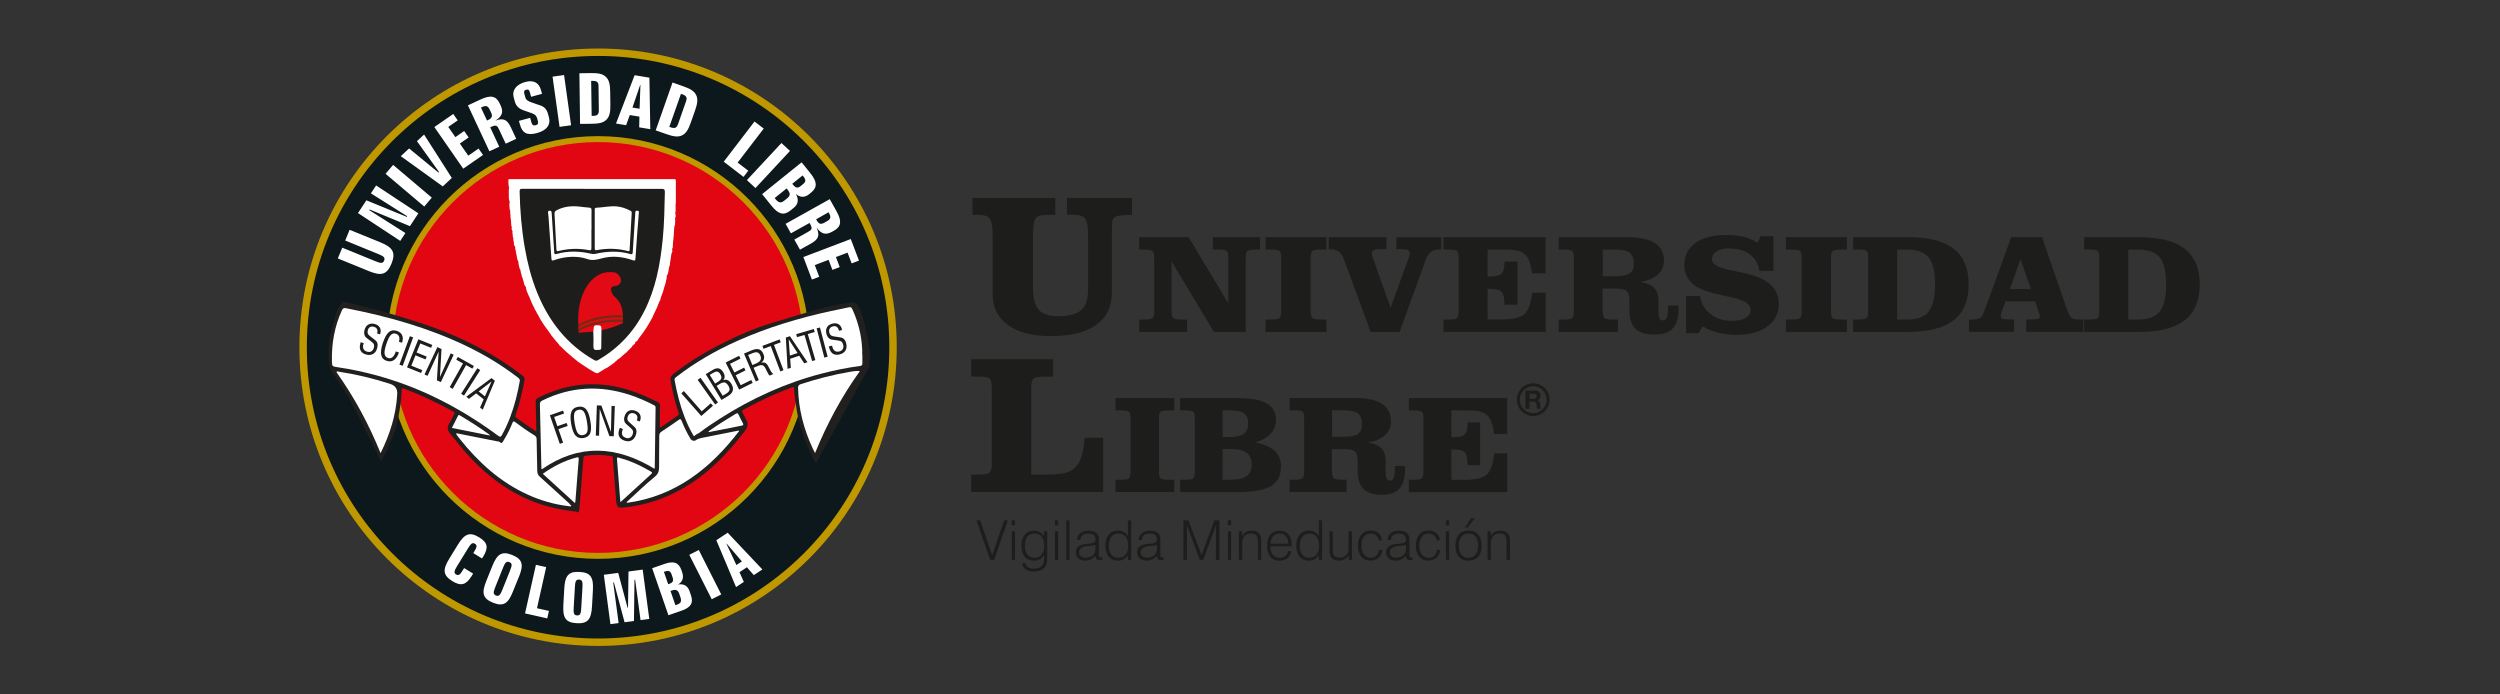<?xml version="1.0" encoding="UTF-8"?><svg id="a" xmlns="http://www.w3.org/2000/svg" viewBox="0 0 420.73 116.87"><rect x="0" y="0" width="420.73" height="116.87" fill="#333333" stroke="none"/><defs><style>.b{fill:#fff;}.c{fill:#e00a14;}.d{fill:#e20613;}.e{fill:#e20a14;}.f{fill:#21201f;}.g{fill:#1d1d1b;}.h{fill:#0d181c;}.i{stroke-width:1px;}.i,.j,.k,.l{fill:none;}.i,.k{stroke:#bf9800;}.j{stroke:#752a14;stroke-width:.38px;}.j,.l{stroke-miterlimit:10;}.k{stroke-width:1.25px;}.l{stroke:#1d1d1b;stroke-width:.5px;}</style></defs><g><g><path class="g" d="M163.44,60.45h13.78v2.93h-1.48c-.94,0-1.54,.11-1.8,.33-.26,.22-.39,.76-.39,1.6v14.56h1.86c1.79,0,3.03-.08,3.72-.25,.69-.16,1.25-.44,1.69-.83,.49-.43,.88-1.04,1.15-1.83,.27-.79,.46-1.88,.58-3.29h3.1v9.12h-22.21v-2.93h1.31c.92,0,1.51-.11,1.77-.32,.26-.22,.39-.75,.39-1.61v-12.62c0-.87-.13-1.41-.39-1.62-.26-.21-.85-.32-1.77-.32h-1.31v-2.93Z"/><path class="g" d="M187.72,82.8v-2.07h1.02c.65,0,1.07-.07,1.25-.23,.18-.15,.28-.53,.28-1.14v-8.93c0-.61-.09-1-.28-1.14-.18-.15-.6-.22-1.25-.22h-1.02v-2.07h9.89v2.07h-1.02c-.66,0-1.08,.08-1.27,.24-.19,.16-.28,.54-.28,1.13v8.93c0,.6,.09,.97,.28,1.13,.19,.16,.61,.23,1.27,.23h1.02v2.07h-9.89Z"/><path class="g" d="M198.61,82.8v-2.07h.93c.65,0,1.07-.07,1.25-.23,.18-.15,.28-.53,.28-1.14v-8.93c0-.61-.09-1-.28-1.14-.18-.15-.6-.22-1.25-.22h-.93v-2.07h9.79c2.19,0,3.79,.3,4.81,.9,1.02,.6,1.53,1.54,1.53,2.82,0,.87-.3,1.63-.89,2.27-.59,.64-1.46,1.12-2.59,1.46,1.46,.3,2.55,.78,3.26,1.44,.71,.66,1.07,1.52,1.07,2.59,0,1.55-.57,2.66-1.71,3.33-1.14,.67-3.06,1.01-5.76,1.01h-9.51Zm7.15-9.24h1.12c1.11,0,1.92-.18,2.43-.55,.51-.37,.76-.95,.76-1.76,0-.77-.24-1.32-.72-1.67-.48-.35-1.27-.52-2.37-.52h-1.22v4.5Zm0,7.17h1.32c1.24,0,2.15-.2,2.72-.61,.57-.41,.85-1.05,.85-1.93s-.28-1.59-.85-2c-.57-.42-1.48-.62-2.75-.62h-1.29v5.16Z"/><path class="g" d="M224.18,79.36c0,.6,.09,.97,.27,1.13,.18,.16,.61,.23,1.27,.23h.89v2.07h-9.59v-2.07h.93c.65,0,1.07-.07,1.25-.23,.18-.15,.28-.53,.28-1.14v-8.93c0-.61-.09-1-.28-1.14-.18-.15-.6-.22-1.25-.22h-.93v-2.07h11.01c2.04,0,3.56,.32,4.55,.97,1,.65,1.5,1.64,1.5,2.96,0,.93-.33,1.7-.99,2.31-.66,.61-1.61,1.03-2.87,1.25,1.08,.17,1.84,.5,2.29,1,.45,.49,.68,1.23,.68,2.19v1.53c0,.66,.06,1.11,.16,1.34,.11,.23,.29,.35,.56,.35,.32,0,.54-.17,.66-.52,.12-.35,.19-1,.19-1.95h1.67c0,.08,0,.18,.01,.32,0,.13,.01,.23,.01,.29,0,1.45-.32,2.52-.95,3.21-.63,.69-1.61,1.03-2.94,1.03-1.41,0-2.44-.32-3.09-.98-.65-.65-.98-1.68-.98-3.07v-1.51c0-.88-.15-1.46-.45-1.72-.3-.27-.91-.4-1.85-.4h-2.05v3.77Zm0-5.85h1.77c1.27,0,2.13-.15,2.58-.47,.46-.31,.69-.87,.69-1.67,0-.84-.23-1.44-.69-1.79-.45-.35-1.25-.52-2.39-.52h-1.96v4.45Z"/><path class="g" d="M237.1,82.8v-2.07h.93c.65,0,1.07-.07,1.25-.23,.18-.15,.27-.53,.27-1.14v-8.93c0-.61-.09-1-.27-1.14-.18-.15-.6-.22-1.25-.22h-.93v-2.07h16.56v6.03h-2.2c-.14-.92-.3-1.62-.49-2.09-.19-.47-.44-.84-.74-1.11-.31-.28-.71-.47-1.2-.59-.49-.12-1.36-.17-2.62-.17h-2.17v4.5h.42c.93,0,1.55-.16,1.86-.49,.31-.33,.47-1,.47-2h2.1v7.21h-2.1c-.02-1.11-.18-1.82-.46-2.15-.28-.33-.91-.49-1.86-.49h-.42v5.1h2.24c1.84,0,3.08-.3,3.73-.9,.65-.6,1.06-1.78,1.25-3.55h2.2v6.52h-16.56Z"/><path class="g" d="M258.37,65.73c.13,0,.26,.02,.37,.07,.11,.04,.21,.1,.28,.18,.08,.08,.14,.17,.18,.27,.04,.1,.06,.21,.06,.33,0,.18-.04,.34-.11,.47-.08,.13-.2,.23-.37,.3h0c.08,.03,.15,.07,.21,.12,.05,.05,.1,.1,.13,.17,.03,.07,.06,.14,.07,.21,.02,.08,.03,.15,.03,.23,0,.05,0,.11,0,.17,0,.07,0,.13,.01,.2,0,.07,.02,.13,.04,.19,.01,.06,.04,.12,.07,.16h-.67c-.04-.1-.06-.21-.07-.35,0-.13-.02-.26-.04-.39-.02-.16-.07-.28-.14-.35-.08-.08-.2-.11-.36-.11h-.67v1.2h-.67v-3.06h1.65Zm-.24,1.38c.16,0,.27-.03,.35-.1,.08-.07,.12-.18,.12-.33s-.04-.26-.12-.32c-.08-.07-.19-.1-.35-.1h-.73v.86h.73Z"/><path class="l" d="M260.54,67.26c0,1.38-1.12,2.51-2.51,2.51s-2.51-1.12-2.51-2.51,1.12-2.51,2.51-2.51,2.51,1.12,2.51,2.51Z"/></g><g><path class="g" d="M163.66,36.16v-2.84h13.93v2.86c-.16,0-.32-.02-.5-.03-.18,0-.42,0-.73,0-1,0-1.67,.17-2.01,.51-.33,.34-.5,1.28-.5,2.82v9.02c0,1.72,.32,2.93,.97,3.64,.65,.71,1.73,1.07,3.25,1.07,1.81,0,3.11-.34,3.88-1.02,.78-.68,1.16-1.82,1.16-3.41v-9.14c0-1.53-.17-2.5-.51-2.9-.34-.4-1.03-.6-2.09-.6-.25,0-.44,0-.58,0-.14,0-.26,.02-.37,.03v-2.86h10.95v2.86c-.93,0-1.64,.04-2.13,.12-.49,.08-.82,.22-.98,.42-.11,.11-.18,.33-.22,.67-.04,.34-.06,1.1-.06,2.28v9.53c0,2.41-.88,4.24-2.63,5.49-1.75,1.25-4.31,1.88-7.68,1.88-3.08,0-5.47-.62-7.19-1.86-1.71-1.24-2.57-2.98-2.57-5.22v-9.91c0-1.4-.16-2.32-.49-2.76-.33-.44-.95-.66-1.85-.66-.26,0-.47,0-.63,0-.16,0-.3,.01-.43,.01Z"/><path class="g" d="M194.24,43.38c0-.6-.1-.98-.29-1.14-.19-.16-.63-.24-1.32-.24h-.91v-2.09h8.32l6.67,11.12v-7.65c0-.6-.1-.98-.29-1.14-.2-.16-.63-.24-1.32-.24h-.99v-2.09h7.94v2.09h-.81c-.68,0-1.12,.08-1.31,.24-.2,.16-.29,.54-.29,1.14v12.48h-5.34l-7.13-11.86v8.39c0,.6,.1,.98,.29,1.14,.19,.16,.63,.24,1.32,.24h.99v2.09h-8.04v-2.09h.91c.68,0,1.12-.08,1.32-.24s.29-.54,.29-1.14v-9.01Z"/><path class="g" d="M212.97,55.86v-2.09h1.06c.68,0,1.11-.08,1.3-.23,.19-.16,.28-.54,.28-1.15v-9.01c0-.62-.1-1-.28-1.15-.19-.15-.62-.23-1.3-.23h-1.06v-2.09h10.27v2.09h-1.06c-.68,0-1.12,.08-1.32,.24-.19,.16-.29,.54-.29,1.14v9.01c0,.6,.1,.98,.29,1.14,.2,.16,.63,.24,1.32,.24h1.06v2.09h-10.27Z"/><path class="g" d="M235.51,55.86h-4.85l-4.41-12.02c-.3-.8-.62-1.31-.96-1.53-.35-.23-.91-.35-1.68-.37v-2.02h9.73v2.02c-.14,0-.28-.01-.42-.02-.15,0-.35,0-.59,0-.55,0-.93,.06-1.14,.17-.21,.11-.32,.31-.32,.59,0,.11,.02,.25,.08,.44,.05,.19,.15,.49,.32,.92l2.75,7.78,2.95-8.16c.13-.37,.22-.62,.26-.76,.04-.13,.06-.24,.06-.31,0-.23-.12-.39-.37-.5-.25-.11-.63-.16-1.13-.16-.21,0-.37,0-.49,0-.11,0-.22,0-.31,.02v-2.02h7.55v2.02c-.81,0-1.4,.17-1.79,.49-.39,.32-.73,.94-1.02,1.87l-4.19,11.57Z"/><path class="g" d="M242.93,55.86v-2.09h.96c.67,0,1.11-.08,1.3-.23,.19-.16,.29-.54,.29-1.15v-9.01c0-.62-.1-1-.29-1.15-.19-.15-.62-.23-1.3-.23h-.96v-2.09h17.19v6.08h-2.28c-.14-.93-.31-1.63-.51-2.11-.19-.48-.45-.85-.77-1.12-.32-.28-.73-.48-1.24-.6-.51-.12-1.41-.17-2.72-.17h-2.25v4.54h.43c.96,0,1.61-.17,1.93-.5,.33-.33,.49-1,.49-2.02h2.18v7.28h-2.18c-.02-1.12-.19-1.84-.48-2.17-.3-.33-.94-.5-1.94-.5h-.43v5.14h2.33c1.91,0,3.2-.3,3.87-.91,.67-.6,1.1-1.8,1.3-3.58h2.28v6.58h-17.19Z"/><path class="g" d="M269.75,52.39c0,.6,.09,.98,.28,1.14,.19,.16,.63,.24,1.32,.24h.92v2.09h-9.95v-2.09h.96c.67,0,1.11-.08,1.3-.23,.19-.16,.28-.54,.28-1.15v-9.01c0-.62-.09-1-.28-1.15-.19-.15-.62-.23-1.3-.23h-.96v-2.09h11.43c2.12,0,3.7,.33,4.73,.98,1.03,.65,1.55,1.65,1.55,2.99,0,.94-.34,1.71-1.03,2.33-.69,.61-1.68,1.04-2.98,1.26,1.11,.17,1.91,.5,2.38,1,.47,.5,.71,1.24,.71,2.21v1.54c0,.67,.05,1.12,.16,1.35,.11,.24,.3,.35,.58,.35,.33,0,.56-.17,.69-.53,.13-.35,.2-1.01,.2-1.97h1.73c0,.08,0,.18,.01,.32,0,.13,.01,.23,.01,.29,0,1.46-.33,2.54-.98,3.24-.65,.7-1.67,1.04-3.06,1.04-1.46,0-2.53-.33-3.21-.98-.68-.66-1.02-1.69-1.02-3.1v-1.52c0-.89-.15-1.47-.46-1.74-.31-.27-.95-.41-1.92-.41h-2.13v3.81Zm0-5.9h1.83c1.32,0,2.21-.16,2.68-.47,.47-.31,.71-.87,.71-1.69s-.24-1.45-.71-1.81c-.47-.35-1.3-.53-2.48-.53h-2.04v4.49Z"/><path class="g" d="M285.85,56.07h-2.1v-6.27h2.33c.21,1.28,.8,2.3,1.79,3.06,.98,.76,2.18,1.14,3.6,1.14,.98,0,1.75-.17,2.31-.51,.56-.34,.84-.81,.84-1.39,0-.92-1.04-1.6-3.12-2.04-.34-.07-.6-.12-.77-.16-1.81-.39-3.07-.72-3.77-.97-.7-.25-1.27-.55-1.73-.88-.58-.42-1.02-.92-1.32-1.5-.3-.58-.45-1.22-.45-1.92,0-1.61,.62-2.86,1.86-3.75,1.24-.89,2.98-1.33,5.23-1.33,1.12,0,2.12,.11,2.98,.33,.86,.22,1.61,.56,2.25,1l.52-1.13h2.15v5.83h-2.38c-.15-1.18-.68-2.1-1.59-2.77-.91-.67-2.09-1-3.55-1-.87,0-1.56,.17-2.06,.5-.51,.33-.76,.78-.76,1.35,0,.81,1.14,1.44,3.43,1.88,.87,.17,1.56,.31,2.06,.43,1.99,.45,3.45,1.09,4.37,1.93,.93,.84,1.39,1.92,1.39,3.27,0,1.58-.65,2.85-1.94,3.78-1.3,.94-3.05,1.4-5.26,1.4-1.06,0-2.1-.13-3.1-.39-1-.26-1.84-.61-2.51-1.04l-.7,1.16Z"/><path class="g" d="M300.55,55.86v-2.09h1.07c.68,0,1.11-.08,1.3-.23,.19-.16,.29-.54,.29-1.15v-9.01c0-.62-.1-1-.29-1.15-.19-.15-.62-.23-1.3-.23h-1.07v-2.09h10.27v2.09h-1.07c-.68,0-1.12,.08-1.32,.24-.2,.16-.29,.54-.29,1.14v9.01c0,.6,.1,.98,.29,1.14,.19,.16,.63,.24,1.32,.24h1.07v2.09h-10.27Z"/><path class="g" d="M311.86,55.86v-2.09h.96c.68,0,1.11-.08,1.3-.23,.19-.16,.28-.54,.28-1.15v-9.01c0-.62-.1-1-.28-1.15-.19-.15-.62-.23-1.3-.23h-.96v-2.09h9.21c3.47,0,6.04,.65,7.72,1.96,1.68,1.31,2.52,3.31,2.52,6s-.84,4.71-2.52,6.02c-1.68,1.31-4.26,1.97-7.72,1.97h-9.21Zm7.42-2.09h1.79c1.64,0,2.81-.45,3.52-1.36,.71-.91,1.06-2.42,1.06-4.53s-.36-3.67-1.06-4.55c-.71-.88-1.93-1.32-3.65-1.32h-1.66v11.77Z"/><path class="g" d="M331.36,55.86v-2.09h.63c.57,0,.98-.08,1.24-.25,.26-.17,.52-.6,.77-1.3l4.47-12.31h5.18l4.28,12.38c.22,.6,.45,1,.69,1.19,.24,.19,.6,.28,1.09,.28h.89v2.09h-9.6v-2.09h.73c.63,0,1.05-.04,1.26-.12,.22-.08,.32-.23,.32-.45,0-.07-.04-.18-.09-.34-.02-.08-.04-.13-.05-.17l-.67-1.96h-5l-.66,1.83c-.03,.11-.06,.22-.09,.34-.02,.12-.04,.22-.04,.3,0,.22,.09,.36,.26,.45,.18,.08,.56,.12,1.14,.12h.85v2.09h-7.62Zm10.43-7.21l-1.75-5.04-1.79,5.04h3.53Z"/><path class="g" d="M350.75,55.86v-2.09h.96c.68,0,1.11-.08,1.3-.23,.19-.16,.28-.54,.28-1.15v-9.01c0-.62-.09-1-.28-1.15-.19-.15-.62-.23-1.3-.23h-.96v-2.09h9.21c3.47,0,6.04,.65,7.72,1.96,1.68,1.31,2.52,3.31,2.52,6s-.84,4.71-2.52,6.02c-1.68,1.31-4.26,1.97-7.72,1.97h-9.21Zm7.42-2.09h1.79c1.64,0,2.81-.45,3.52-1.36,.71-.91,1.06-2.42,1.06-4.53s-.35-3.67-1.06-4.55c-.71-.88-1.92-1.32-3.65-1.32h-1.66v11.77Z"/></g><g><path class="h" d="M100.65,108.08c27.42,0,49.64-22.22,49.64-49.64S128.07,8.79,100.65,8.79,51.01,31.02,51.01,58.44s22.23,49.64,49.64,49.64"/><path class="k" d="M100.65,108.08c27.42,0,49.64-22.22,49.64-49.64S128.07,8.79,100.65,8.79,51.01,31.02,51.01,58.44s22.23,49.64,49.64,49.64Z"/><path class="d" d="M100.65,93.55c19.37,0,35.07-15.7,35.07-35.07s-15.7-35.07-35.07-35.07-35.07,15.7-35.07,35.07,15.7,35.07,35.07,35.07"/><path class="i" d="M100.65,93.55c19.37,0,35.07-15.7,35.07-35.07s-15.7-35.07-35.07-35.07-35.07,15.7-35.07,35.07,15.7,35.07,35.07,35.07Z"/><path class="f" d="M97.03,86.21s-.01-.06-.02-.08c-.17-.14-.38,.01-.55-.1-2.93-.33-5.75-1.07-8.42-2.35-3.24-1.55-6.03-3.71-8.52-6.27-1.32-1.36-2.48-2.86-3.68-4.32-.58-.7-.66-1.23-.17-1.95,.3-.44,.48-.95,.74-1.43,.11-.2,.13-.31-.11-.44-2.69-1.49-5.46-2.8-8.34-3.88-.25-.1-.36-.09-.36,.23-.02,1.66-.31,3.29-.62,4.91-.3,1.59-.97,3.09-1.59,4.58-.35,.85-.82,1.66-1.24,2.49-.18-.06-.19-.22-.24-.34-1.61-3.43-3.34-6.8-5.12-10.15-.81-1.51-1.84-2.89-2.78-4.32-.46-.69-.64-1.49-.67-2.28-.05-1.18-.01-2.37,.13-3.54,.11-.9,.44-1.77,.67-2.65,.11-.43,.26-.85,.33-1.28,.14-.85,.68-1.47,1.13-2.15,.14-.21,.28-.13,.44-.09,2.69,.68,5.4,1.31,8.07,2.11,2.95,.89,5.9,1.77,8.77,2.93,4.67,1.88,9.07,4.25,13.04,7.36,.28,.22,.41,.4,.34,.81-.36,1.95-.8,3.89-1.46,5.76-.06,.18-.15,.34,.06,.5,1.08,.81,2.19,1.58,3.34,2.31,.11-.2,.06-.37,.05-.53-.03-1.47-.06-2.93-.1-4.4-.01-.32,.08-.53,.38-.68,2.54-1.31,5.21-2.11,8.07-2.28,3.95-.22,7.62,.78,11.11,2.51,1.67,.83,1.32,.35,1.34,2.22,0,.79,0,1.58-.01,2.37,0,.03,.02,.06,.03,.12,.27-.04,.47-.23,.68-.38,.77-.52,1.53-1.06,2.29-1.59,.2-.14,.24-.27,.16-.51-.63-1.8-1.07-3.66-1.36-5.54-.05-.31,.11-.67,.41-.9,2.5-1.96,5.19-3.62,8.02-5.06,2.9-1.47,5.87-2.78,8.99-3.69,2.86-.84,5.69-1.76,8.58-2.51,1.4-.36,2.84-.56,4.27-.81,.72-.12,1.18,.21,1.48,.87,.98,2.13,1.27,4.44,1.69,6.7,.18,.99,.05,2.04,.04,3.07,0,.12-.07,.24-.13,.35-2.92,5.29-5.84,10.57-8.76,15.86-.02,.04-.05,.08-.11,.16-.21-.37-.45-.7-.62-1.06-1.21-2.55-2.2-5.17-2.64-7.98-.18-1.17-.36-2.33-.43-3.51-.02-.32-.12-.27-.34-.19-1.99,.75-3.95,1.57-5.84,2.54-.78,.4-1.56,.83-2.34,1.22-.24,.12-.29,.23-.15,.47,.21,.37,.36,.77,.58,1.13,.42,.7,.36,1.28-.16,1.95-1.52,1.96-3.11,3.85-4.92,5.55-3.25,3.06-6.96,5.34-11.29,6.56-1.4,.39-2.82,.67-4.27,.8-.91,.09-1.12-.11-1.2-1.04-.18-2.4-.38-4.81-.56-7.21-.02-.19,0-.37-.28-.41-1.44-.21-2.88-.28-4.33-.04-.21,.04-.33,.07-.34,.33-.2,2.67-.44,5.34-.63,8.01-.03,.4-.06,.78-.2,1.15h-.28Z"/><path class="b" d="M86.72,42.01c0-.26,.03-.53-.19-.73-.09-.22,0-.46-.09-.67-.12-.24,.03-.52-.13-.75-.06-.18,.03-.37-.06-.55-.04-.2,.07-.41-.09-.59-.09-.16-.07-.32-.01-.48-.03-.05-.06-.11-.09-.17-.06-.33-.03-.66-.06-.98-.13-.4-.05-.82-.13-1.23-.01-.21,.04-.44-.1-.63,.02-.21-.05-.42-.05-.63,.02-.14-.04-.29,.05-.43v-.29c-.14-.18-.09-.41-.14-.61,0-.35,0-.71,0-1.06,.02-.16-.04-.33,.04-.49,0-.07,0-.14,0-.21-.16-.39-.07-.8-.12-1.2-.02-.11,.08-.16,.19-.16h27.58c.11,0,.22,0,.33,0,.18,.27,.05,.58,.09,.87v.71c0,.79,0,1.57,0,2.36-.11,.4,0,.81-.04,1.21,0,.1,0,.2,0,.29-.08,.18-.07,.37,0,.55,0,.13,0,.26,0,.39-.24,.23,.04,.51-.09,.75v.57c-.13,.15-.14,.33-.14,.52,0,.2-.07,.39-.05,.59,0,.81-.17,1.6-.19,2.4,0,.09,0,.18,0,.27-.1,.15-.14,.31-.09,.49,0,.09,0,.18,0,.27-.25,.4-.18,.86-.29,1.29-.05,.2-.06,.4-.09,.61,0,.16,0,.31-.09,.45-.16,.49-.13,1.04-.36,1.52-.18,.14-.09,.34-.11,.51-.05,.37-.18,.73-.25,1.1-.03,.14-.08,.27-.14,.39h0c-.06,.19-.12,.38-.16,.58-.07,.22-.11,.45-.22,.65h0c-.12,.3-.25,.6-.29,.93-.03,.07-.06,.14-.09,.21-.16,.16-.14,.41-.29,.58v.05c-.05,.17-.14,.33-.19,.5-.06,.11-.12,.23-.18,.35-.07,.19-.15,.37-.25,.54-.11,.24-.25,.48-.33,.74-.63,1.19-1.33,2.32-2.17,3.37-.08,.15-.22,.26-.29,.41,0,.03,0,.05,0,.08-.18,.1-.3,.27-.47,.37,0,.07,0,.13,0,.2-.22,.16-.44,.32-.56,.58-.34,.34-.68,.68-1.02,1.02-.23,.12-.38,.35-.59,.49-.06,.05-.12,.11-.18,.16-.13,.1-.25,.21-.38,.31-.05,.08-.12,.09-.2,.1-.06,.12-.17,.2-.28,.28-.44,.47-1.01,.77-1.52,1.14-.12,.06-.26,.09-.36,.18-.31,.19-.62,.38-.93,.57-.36,.31-.66,.09-.97-.1-.06-.03-.11-.06-.17-.09-.15-.12-.33-.17-.49-.29-.86-.59-1.78-1.08-2.55-1.79-.13-.09-.25-.2-.38-.3l-.19-.18c-.21-.14-.37-.35-.57-.5-.08-.1-.23-.11-.28-.25-.42-.3-.71-.75-1.13-1.04,.01-.14-.11-.19-.19-.27-.12-.23-.35-.37-.49-.59-.05-.06-.11-.12-.16-.18-.11-.13-.21-.25-.3-.39-.03-.03-.06-.05-.08-.08-.07-.1-.16-.18-.2-.3-.77-1.07-1.59-2.09-2.15-3.29-.22-.26-.29-.6-.5-.87l-.17-.36c-.09-.11-.09-.28-.21-.38,0-.07-.01-.14-.08-.19-.1-.15-.11-.34-.21-.49-.11-.28-.23-.56-.34-.84-.14-.13-.11-.35-.24-.49-.02-.06-.04-.12-.06-.18-.11-.18-.15-.39-.2-.59,0-.26-.11-.47-.29-.65-.06-.14-.04-.31-.11-.45-.02-.17-.09-.34-.16-.49,0-.1,.02-.2-.08-.28-.07-.17-.11-.35-.15-.53-.03-.18-.12-.35-.14-.53,.02-.21-.1-.37-.19-.55-.05-.33-.17-.63-.19-.96,0-.1,.02-.2-.07-.27-.09-.15-.09-.34-.16-.5-.04-.48-.22-.93-.24-1.41"/><path class="b" d="M87.49,64.03c-.17,1-.39,2.04-.65,3.06-.55,2.13-1.29,4.18-2.36,6.1-.19,.35-.31,.39-.65,.14-4.31-3.19-8.91-5.88-13.88-7.92-4.23-1.73-8.61-2.94-13.13-3.61-.94-.14-.94-.13-.96-1.1-.06-2.94,.45-5.77,1.67-8.45,.16-.35,.32-.46,.7-.38,7.04,1.37,13.91,3.29,20.39,6.43,3,1.45,5.84,3.17,8.49,5.2q.38,.29,.38,.53"/><path class="b" d="M145.13,59.71c0,.47-.01,.95,0,1.42,.01,.32-.11,.43-.43,.47-2.14,.27-4.25,.71-6.34,1.25-6.17,1.59-11.89,4.2-17.24,7.63-1.14,.73-2.28,1.48-3.35,2.3-.29,.21-.64,.3-.89,.58-.12,.13-.18-.08-.24-.17-.57-.96-1.04-1.98-1.44-3.02-.77-2-1.28-4.08-1.67-6.19-.05-.29,.1-.39,.27-.53,3.18-2.47,6.64-4.45,10.31-6.09,5.06-2.26,10.35-3.84,15.76-5.02,.98-.22,1.98-.38,2.96-.62,.38-.09,.49,.05,.62,.34,.99,2.16,1.55,4.42,1.65,6.79,.01,.28,0,.57,0,.85h0"/><path class="b" d="M91.2,78.97c-.12-.09-.09-.19-.09-.28-.08-3.55-.15-7.1-.25-10.64,0-.34,.11-.5,.4-.64,4.82-2.38,9.76-2.61,14.83-.92,1.36,.45,2.67,1.03,3.95,1.69,.18,.09,.29,.18,.29,.42-.05,3.39-.09,6.78-.14,10.17,0,.02-.03,.05-.07,.11-6.32-3.85-12.65-4.27-18.92,.09"/><path class="b" d="M95.61,85.17c-2.33-.28-4.56-.92-6.69-1.88-4.71-2.11-8.4-5.48-11.58-9.47-.2-.24-.38-.5-.57-.75,.03-.24,.17-.15,.3-.11,2.25,.45,4.51,.89,6.76,1.34,.01,0,.03,0,.05,0,.24-.02,.39,.36,.57,.23,.21-.16,.32-.45,.47-.69,.51-.85,.95-1.74,1.32-2.66,.13-.33,.22-.32,.49-.12,1.03,.78,2.09,1.52,3.19,2.19,.27,.16,.39,.35,.39,.67,.02,1.78,.08,3.56,.11,5.34,0,.41,.12,.7,.44,.98,1.66,1.48,3.28,2.99,4.93,4.48,.14,.13,.2,.32,.39,.38-.16,.21-.36,.11-.55,.07"/><path class="b" d="M105.47,84.63c-.01-.18,.09-.22,.15-.28,1.51-1.38,2.98-2.82,4.57-4.11,.6-.49,.73-.97,.73-1.65-.01-1.75,.03-3.5,.03-5.25,0-.35,.12-.53,.4-.72,.96-.63,1.91-1.28,2.85-1.94,.27-.19,.38-.2,.51,.13,.41,1.06,.92,2.07,1.5,3.05,.21,.35,.69,.37,.84,.26,.53-.39,1.14-.44,1.73-.56,1.79-.37,3.58-.72,5.37-1.07,.07-.01,.14-.07,.25,.04-4.84,6.31-10.73,10.99-18.93,12.1"/><path class="b" d="M144.72,62.44c-3.09,4.31-5.54,8.87-7.55,13.81-.16-.31-.29-.54-.4-.79-1.49-3.22-2.39-6.59-2.46-10.16,0-.4,.13-.55,.48-.66,2.67-.87,5.38-1.57,8.15-2.05,.56-.1,1.14-.21,1.79-.14"/><path class="b" d="M57.01,62.55c2.9,.44,5.74,1.12,8.54,2.02,.03,0,.06,.02,.09,.03q1.29,.4,1.21,1.73c-.2,3.48-1.21,6.73-2.8,9.93-1.99-4.87-4.41-9.4-7.42-13.61,.07-.26,.24-.13,.39-.1"/><path class="b" d="M91.34,79.74c1.78-1.27,3.63-2.21,5.68-2.75,.34-.09,.4,0,.37,.32-.2,2.4-.38,4.81-.57,7.21,0,.03-.03,.05-.08,.13-1.8-1.64-3.58-3.26-5.4-4.92"/><path class="b" d="M104.4,84.49c-.2-2.47-.39-4.85-.57-7.24-.03-.41,.25-.24,.4-.2,.8,.22,1.59,.48,2.36,.81,1.02,.43,1.99,.94,2.94,1.49,.28,.16,.26,.26,.03,.46-1.66,1.5-3.3,3.01-4.95,4.52-.04,.04-.09,.07-.21,.16"/><path class="b" d="M82.42,73.29c-2.12-.42-4.22-.84-6.37-1.27,.36-.71,.69-1.37,1.02-2.03,.06-.13,.13-.2,.29-.1,1.73,1.03,3.44,2.11,5.06,3.3,0,0,0,.03,0,.11"/><path class="b" d="M119.26,72.57c1.48-1.04,3.01-2,4.56-2.93,.26-.16,.36-.11,.48,.15,.22,.48,.46,.96,.72,1.43,.13,.25,.09,.35-.19,.41-1.79,.35-3.58,.7-5.37,1.06-.12,.05-.21,.07-.2-.11"/><path class="g" d="M99.66,31.79c3.89,0,7.79,0,11.68-.01,.47,0,.56,.14,.55,.58-.06,2.65-.1,5.3-.36,7.93-.42,4.21-1.19,8.34-3.14,12.15-1.78,3.49-4.37,6.21-7.76,8.17-.25,.14-.41,.11-.64-.02-4.59-2.61-7.63-6.53-9.59-11.35-1-2.47-1.65-5.04-2.1-7.66-.53-3.08-.78-6.19-.85-9.31-.01-.38,.06-.5,.47-.5,3.91,.02,7.82,.01,11.73,.01"/><path class="e" d="M97.33,54.69c-.1-1.78,.06-3.52,.75-5.18,.6-1.45,1.47-2.67,2.93-3.38,.74-.36,1.53-.37,2.31-.3,.53,.04,1.08,.65,1.17,1.17,.08,.47-.19,.93-.65,1.08-.18,.05-.37,.08-.56,.11-.37,.05-.5,.26-.44,.63,.08,.49,.32,.89,.69,1.2,.86,.74,1.2,1.7,1.27,2.79,.05,.11,.06,.22-.02,.33-.35,.18-.74,.07-1.1,.09-.33,.02-.66-.03-.98,.04-.05,.01-.1,.03-.16,.04-.25,.04-.51-.03-.75,.08-.42,.16-.87,.13-1.3,.26-.11,.03-.23,.06-.34,.1-.27,.11-.56,.12-.84,.21-.15,.04-.25,.15-.38,.23-.04,.02-.08,.03-.12,.04-.24,.06-.48,.1-.68,.25-.08,.07-.14,.15-.25,.17-.2-.03-.37,.21-.58,.04"/><path class="b" d="M100.09,38.54c0-1.07,0-2.14,0-3.21,0-.21,0-.36,.28-.37,1.11-.05,2.22-.31,3.34-.23,.86,.06,1.65,.35,2.41,.75,.17,.09,.2,.21,.19,.38-.12,2.06-.24,4.12-.35,6.18,0,.21-.06,.27-.28,.21-1.75-.46-3.51-.49-5.28-.15-.27,.05-.31-.07-.31-.31,.01-1.08,0-2.17,0-3.26"/><path class="b" d="M99.53,38.57c0,1.07-.01,2.14,0,3.21,0,.31-.09,.38-.38,.32-1.72-.33-3.44-.29-5.14,.14-.27,.07-.36,.04-.37-.26-.09-2-.2-3.99-.32-5.99-.02-.33,.1-.47,.37-.61,1.19-.63,2.45-.75,3.76-.62,.56,.06,1.12,.15,1.69,.18,.33,.02,.41,.13,.41,.45-.02,1.06,0,2.11,0,3.17"/><path class="b" d="M107.3,38.42c-.12,1.7-.25,3.39-.36,5.09-.02,.36-.13,.4-.43,.29-1.7-.6-3.44-.8-5.2-.33-.82,.22-1.6,.43-2.44,.13-.86-.3-1.74-.4-2.65-.38-1.03,.03-2.03,.23-3,.57-.27,.09-.4,.11-.42-.25-.15-2.31-.32-4.62-.48-6.93-.02-.25-.05-.5-.08-.75-.02-.2-.05-.38,.24-.4,.27-.02,.35,.11,.36,.36,.1,1.65,.21,3.3,.32,4.95,.04,.57,.09,1.13,.11,1.7,0,.28,.11,.36,.37,.28,1.99-.58,3.99-.49,5.98-.02,.19,.04,.37,.03,.56-.01,1.96-.44,3.93-.54,5.89,.03,.39,.12,.4-.09,.42-.38,.13-2.16,.28-4.31,.42-6.46,0-.14-.03-.3,.1-.4,.12-.09,.28-.07,.41-.01,.15,.06,.1,.2,.09,.33-.07,.86-.13,1.73-.2,2.59h0"/><path class="e" d="M104.78,54.41c-1.14,.52-2.33,.9-3.56,1.18-.08-.04-.12-.11-.13-.18-.02-.47-.34-.49-.7-.47-.25,.01-.37,.12-.39,.37-.01,.18,.03,.39-.16,.52-.74,.05-1.48,.1-2.21,.15-.28,.02-.41-.04-.23-.33,.09-.18,.32-.2,.43-.36,.07-.06,.14-.1,.23-.11,.28-.04,.52-.15,.75-.32,.04-.02,.08-.04,.12-.05,.15-.04,.29-.08,.44-.11,.25-.05,.49-.13,.69-.3,.04-.02,.09-.02,.13-.02,.23,.02,.45-.08,.69-.09,.58-.14,1.17-.14,1.76-.24,.05-.01,.11-.02,.17-.03,.66,.03,1.33-.11,1.98,.08,.09,.11,.09,.21,0,.32"/><path class="b" d="M99.85,55.82c.01-.09,.03-.19,.03-.28,.02-.78,.16-.89,.96-.78,.22,.03,.34,.13,.35,.36,0,.16,.02,.31,.03,.47,0,.91-.02,1.82-.03,2.73,0,.55-.04,.56-.71,.58-.43,.02-.63-.1-.61-.58,.03-.83,0-1.66-.02-2.49"/><path class="c" d="M98.06,55.27c-.06,.02-.11,.05-.17,.07-.18,.07-.35,.22-.56,.1,0-.18,0-.36,.01-.54,.15-.2,.37-.25,.6-.3,.03-.06,.06-.13,.09-.19,.29,0,.53-.13,.78-.27,.04,0,.08,0,.12-.01,.14-.08,.28-.17,.44-.2,.27-.1,.55-.14,.82-.24,.22-.05,.42-.15,.65-.14,.59-.14,1.19-.2,1.79-.27,.05-.01,.11-.02,.17-.03,.66,.02,1.33-.11,1.98,.08,.12,.19,.05,.39,.05,.59-.04,.05-.08,.08-.14,.1-.51,.03-1.02,0-1.53,.01-.21,.01-.43-.04-.64,.07-.21,.04-.42,.02-.63,.03-.44,.09-.89,.12-1.33,.22-.14,.01-.27,.14-.42,.06h-.04c-.23,.2-.54,.22-.82,.31-.11,.08-.24,.1-.36,.17-.02,0-.05,0-.07,0-.22,.21-.57,.16-.78,.38"/><path class="j" d="M97.33,54.8s2.69-1.76,7.5-1.56"/><path class="j" d="M97.38,55.54s2.64-1.75,7.45-1.56"/><path class="g" d="M139.51,58.37s.02,.07,.02,.09c.12,.5,.33,.85,.62,1.05,.29,.2,.68,.25,1.14,.14,.46-.11,.79-.33,.99-.65,.2-.32,.24-.72,.13-1.19-.05-.23-.13-.42-.23-.57-.09-.15-.22-.27-.37-.35-.13-.07-.47-.14-1.03-.21-.09,0-.15-.02-.19-.02-.37-.05-.62-.12-.75-.23-.13-.11-.23-.27-.28-.51-.06-.25-.03-.46,.08-.64,.11-.18,.3-.3,.55-.36,.25-.06,.46-.03,.63,.09,.17,.12,.29,.32,.36,.6v.06l.52-.12s0-.03-.01-.07c0-.03,0-.05,0-.06-.1-.4-.28-.68-.56-.85-.28-.17-.63-.21-1.03-.11-.43,.1-.73,.3-.91,.6-.18,.3-.22,.67-.12,1.09,.05,.22,.13,.41,.24,.57,.11,.15,.25,.27,.41,.36,.1,.05,.37,.11,.81,.15,.16,.02,.28,.04,.36,.05,.37,.05,.61,.12,.74,.23,.12,.1,.21,.27,.27,.5,.07,.29,.05,.53-.07,.73-.12,.21-.31,.34-.59,.41-.3,.07-.56,.04-.75-.1-.19-.13-.33-.37-.42-.71l-.04-.17-.53,.12s.01,.05,.01,.08m-.22,1.66l-1.3-4.92-.56,.15,1.3,4.92,.56-.15Zm-2.07,.57l-1.28-4.38,1.17-.35-.15-.5-2.97,.87,.15,.5,1.25-.37,1.28,4.39,.56-.16Zm-4.13,1.29l-.11-1.51,1.53-.51,.83,1.27,.55-.18-2.95-4.38-.69,.23,.29,5.27,.55-.18Zm-.36-4.79l1.49,2.31-1.29,.43-.2-2.74Zm-.87,5.21l-1.61-4.27,1.14-.43-.18-.49-2.9,1.09,.18,.49,1.22-.46,1.61,4.27,.54-.21Zm-4.16,1.66l-.88-2.08,.67-.28c.36-.15,.63-.2,.82-.14,.19,.06,.37,.24,.53,.56,.06,.11,.13,.27,.23,.47,.19,.39,.34,.63,.45,.71l.65-.28c-.18-.05-.39-.33-.64-.83-.1-.19-.18-.35-.24-.46-.15-.29-.33-.48-.52-.58-.19-.09-.42-.09-.69,0,.27-.2,.43-.42,.49-.67,.06-.25,.03-.53-.11-.84-.17-.41-.41-.66-.73-.76-.32-.1-.72-.04-1.21,.16l-1.31,.55,1.98,4.69,.51-.22Zm-1.79-4.23l.74-.31c.34-.14,.61-.18,.82-.12,.21,.07,.37,.24,.49,.53,.13,.3,.13,.56,.02,.77-.11,.21-.35,.4-.72,.55l-.64,.27-.71-1.69Zm.76,4.69l-.24-.48-1.78,.88-.84-1.68,1.65-.82-.23-.46-1.64,.82-.73-1.46,1.76-.88-.24-.47-2.26,1.13,2.27,4.56,2.28-1.13Zm-4.08,2.17c.4-.24,.64-.54,.73-.89,.09-.35,0-.72-.24-1.12-.19-.31-.4-.52-.62-.61-.23-.1-.48-.1-.76,0,.17-.18,.25-.38,.25-.6,0-.22-.07-.46-.23-.72-.23-.38-.49-.6-.78-.66-.29-.06-.64,.04-1.04,.28l-1.13,.69,2.65,4.34,1.18-.72Zm-1.99-1.66l.53-.33c.33-.2,.61-.28,.83-.24,.21,.05,.42,.23,.62,.55,.17,.28,.23,.52,.18,.73-.05,.2-.23,.39-.52,.58l-.62,.37-1.02-1.66Zm-1.14-1.86l.48-.29c.32-.19,.57-.28,.76-.25,.19,.03,.37,.18,.52,.44,.17,.27,.23,.51,.17,.7-.05,.19-.23,.37-.54,.56l-.51,.31-.89-1.46Zm1.37,4.66l-2.94-4.16-.48,.34,2.94,4.15,.47-.33Zm-.85,.54l-.36-.41-1.53,1.35-3-3.41-.43,.38,3.36,3.82,1.96-1.72Z"/><path class="g" d="M104.27,72.1s-.03,.06-.03,.08c-.18,.48-.2,.89-.06,1.22,.13,.33,.43,.58,.87,.74,.45,.16,.84,.17,1.19,0,.34-.16,.6-.47,.76-.92,.08-.22,.12-.42,.12-.6,0-.18-.04-.34-.12-.5-.06-.13-.31-.37-.74-.74-.06-.06-.11-.1-.15-.13-.28-.24-.45-.44-.5-.6-.05-.16-.03-.36,.05-.58,.09-.24,.23-.4,.42-.49,.19-.09,.41-.09,.66,0,.24,.09,.4,.23,.48,.42,.08,.19,.07,.43-.03,.7l-.02,.05,.49,.18s.01-.03,.03-.06,.02-.05,.03-.06c.14-.38,.14-.72,0-1.02-.14-.3-.41-.52-.79-.66-.41-.15-.77-.15-1.09,0-.32,.15-.55,.43-.7,.85-.08,.22-.12,.41-.11,.6,0,.18,.05,.36,.14,.53,.05,.1,.25,.29,.59,.58,.12,.1,.21,.18,.28,.24,.28,.24,.44,.44,.48,.6,.05,.15,.03,.34-.05,.57-.1,.28-.26,.47-.47,.57-.21,.11-.45,.11-.71,0-.3-.11-.49-.27-.57-.49s-.07-.49,.05-.82l.06-.17-.51-.19s-.02,.04-.03,.08m-3.47,1.24l.11-4.49,1.63,4.56,.73,.03,.18-5.09-.55-.02-.1,4.37-1.61-4.43-.76-.03-.18,5.09,.55,.02Zm-3.95-.02c.33,.37,.77,.5,1.34,.41,.57-.1,.95-.37,1.12-.82,.18-.45,.19-1.15,.02-2.08-.16-.95-.41-1.6-.73-1.96-.32-.36-.77-.49-1.34-.39-.57,.1-.94,.38-1.12,.83-.18,.45-.19,1.15-.03,2.08,.16,.93,.41,1.57,.73,1.94m-.21-3.75c.1-.33,.34-.53,.72-.6,.38-.07,.67,.04,.88,.31,.2,.27,.38,.82,.52,1.64,.14,.82,.17,1.39,.07,1.72-.1,.33-.34,.52-.72,.59-.38,.07-.67-.04-.88-.32-.21-.28-.38-.83-.52-1.63-.14-.81-.16-1.37-.06-1.71m-1.89,4.94l-.79-2.28,1.56-.54-.18-.5-1.56,.54-.54-1.55,1.67-.58-.17-.49-2.22,.78,1.67,4.81,.55-.19Z"/><path class="g" d="M78.93,67.12l1.2-.92,1.27,1-.61,1.39,.45,.36,2.04-4.87-.57-.45-4.24,3.14,.45,.36Zm3.8-2.93l-1.12,2.52-1.06-.84,2.18-1.68Zm-4.64,2.38l2.73-4.29-.49-.31-2.73,4.3,.49,.31Zm-1.89-1.15l2.24-3.98,1.06,.6,.25-.45-2.7-1.52-.26,.46,1.13,.64-2.24,3.98,.51,.29Zm-4.25-2.16l1.87-4.09-.29,4.83,.66,.31,2.16-4.61-.5-.23-1.81,3.97,.26-4.7-.69-.33-2.17,4.61,.5,.23Zm-1.09-.48l.2-.49-1.84-.75,.7-1.74,1.7,.69,.19-.48-1.7-.69,.62-1.52,1.82,.74,.2-.49-2.34-.95-1.91,4.72,2.36,.95Zm-3.09-1.22l1.76-4.78-.55-.2-1.76,4.78,.54,.2Zm-1.19-2.33c-.14,.42-.32,.71-.54,.89-.22,.18-.47,.22-.74,.13-.34-.11-.53-.35-.58-.71-.05-.36,.05-.89,.29-1.62,.25-.74,.49-1.25,.74-1.52,.25-.27,.54-.35,.87-.24,.27,.09,.45,.25,.54,.49,.09,.24,.08,.53-.03,.86l.52,.17,.02-.06c.16-.47,.16-.88,0-1.21-.15-.34-.45-.58-.89-.73-.53-.17-.98-.1-1.35,.22-.37,.32-.7,.93-1,1.82-.28,.85-.38,1.53-.27,2.02,.1,.49,.4,.82,.9,.98,.47,.16,.88,.11,1.23-.12,.36-.24,.64-.67,.85-1.28l-.53-.18-.03,.08Zm-5.9-1.54s-.02,.06-.03,.08c-.14,.49-.13,.9,.03,1.22,.16,.32,.47,.55,.92,.67,.46,.13,.85,.1,1.18-.09,.33-.18,.56-.51,.69-.97,.06-.23,.09-.43,.08-.61-.01-.18-.06-.34-.15-.48-.07-.12-.34-.35-.8-.69-.07-.05-.12-.09-.16-.12-.3-.22-.48-.4-.54-.56-.06-.16-.06-.35,0-.58,.07-.24,.2-.42,.38-.52,.19-.1,.41-.11,.66-.04,.24,.07,.41,.2,.51,.39,.09,.19,.1,.42,.02,.69v.05l.49,.14s.01-.03,.02-.06c0-.03,.02-.05,.02-.06,.11-.39,.09-.73-.08-1.02-.16-.29-.44-.48-.84-.6-.42-.12-.78-.09-1.09,.09-.3,.17-.52,.47-.64,.9-.06,.22-.08,.42-.06,.61,.02,.19,.08,.36,.18,.52,.06,.09,.27,.27,.62,.53,.13,.09,.23,.16,.3,.22,.29,.22,.47,.4,.53,.55,.06,.15,.06,.34,0,.57-.08,.29-.22,.49-.42,.61-.2,.12-.44,.14-.71,.06-.3-.08-.5-.24-.61-.45-.11-.21-.11-.49-.02-.82l.05-.18-.52-.14s-.01,.04-.03,.08"/><path class="b" d="M122.26,91.53l.04-.03,2.55,2.98-.92,.61-1.67-3.56Zm-1.7-.6l3.31,7.87,1.31-.87-.73-1.63,1.25-.84,1.16,1.33,1.44-.96-5.84-6.18-1.91,1.27Zm-4.56,2.44l3.78,7.48,1.6-.81-3.78-7.48-1.6,.81Zm-3.16,6.08l.18-.06c.75-.26,1.07-.11,1.32,.62l.16,.47c.25,.74,.1,1.05-.65,1.31l-.18,.06-.83-2.4Zm-1.11-3.21l.15-.05c.66-.23,.95-.1,1.16,.53l.14,.41c.22,.64,.06,.92-.58,1.14l-.15,.05-.72-2.08Zm-1.98-.62l2.74,7.92,2.17-.75c1.58-.55,2.09-1.29,1.62-2.62l-.24-.7c-.3-.87-.97-1.26-1.92-1.11,.77-.46,.99-1.14,.68-2.06l-.11-.33c-.46-1.33-1.31-1.61-2.88-1.06l-2.04,.71Zm-8.13,1.12l1.11,8.3,1.38-.18-.91-6.82,.12-.02,1.79,6.7,1.58-.21,.09-6.95h.11l.91,6.8,1.47-.2-1.11-8.3-2.39,.32-.08,6.08h-.08l-1.57-5.85-2.42,.32Zm-1.84,2.61c.12-2.16-.35-3-2.24-3.1-1.9-.11-2.46,.66-2.58,2.82l-.15,2.7c-.12,2.16,.33,3,2.24,3.11,1.9,.11,2.46-.68,2.58-2.84l.15-2.69Zm-1.76-.49l-.2,3.46c-.05,.88-.15,1.29-.71,1.25-.58-.03-.61-.44-.56-1.32l.2-3.46c.05-.88,.14-1.29,.71-1.25,.57,.03,.61,.45,.56,1.33m-7.83-3.81l-1.83,8.17,3.74,.84,.28-1.26-2.01-.45,1.55-6.92-1.74-.39Zm-2.85,2c.81-2.01,.63-2.94-1.14-3.66-1.76-.71-2.54-.15-3.35,1.86l-1.01,2.51c-.81,2-.64,2.95,1.13,3.66,1.77,.71,2.55,.14,3.35-1.87l1.01-2.5Zm-1.51-1.02l-1.29,3.22c-.33,.82-.55,1.17-1.07,.96-.54-.22-.44-.61-.11-1.44l1.29-3.22c.33-.82,.55-1.17,1.07-.96,.54,.21,.44,.61,.11,1.43m-4.53-2.32c.94-1.53,.79-2.39-.64-3.27-1.63-1-2.49-.59-3.62,1.25l-1.41,2.3c-1.14,1.84-1.13,2.8,.49,3.81,1.47,.9,2.32,.65,3.26-.87l.24-.4-1.51-.93-.25,.4c-.41,.68-.68,.93-1.1,.68-.45-.27-.28-.68,.17-1.42l1.82-2.96c.46-.74,.73-1.07,1.18-.79,.45,.27,.28,.66-.18,1.41l-.1,.16,1.47,.91,.17-.28Z"/><path class="b" d="M143.17,40.23l-7.97,3.03,1.44,3.79,1.23-.47-.75-1.97,2.33-.88,.64,1.69,1.23-.47-.64-1.69,1.96-.74,.69,1.81,1.23-.47-1.38-3.63Zm-3.73-4.51l.08,.15c.37,.67,.29,1-.35,1.36l-.4,.23c-.64,.36-.97,.26-1.34-.41l-.08-.15,2.1-1.18Zm.21-2.21l-7.44,4.16,.89,1.6,3.14-1.75,.1,.18c.44,.79,.28,.98-.38,1.34l-2.28,1.28,.95,1.7,1.83-1.02c1.26-.7,1.57-1.36,.96-2.7,.82,1.11,1.56,1.29,2.61,.7l.31-.17c1.25-.7,1.35-1.64,.46-3.24l-1.16-2.07Zm-7.27-1.81l.13,.17c.54,.68,.53,1.05-.09,1.55l-.39,.31c-.62,.5-.98,.44-1.53-.24l-.13-.16,2.01-1.62Zm2.69-2.17l.11,.13c.48,.6,.47,.92-.06,1.35l-.34,.28c-.54,.43-.87,.36-1.34-.23l-.11-.13,1.75-1.41Zm-.17-2.21l-6.64,5.35,1.58,1.96c1.14,1.42,2.06,1.7,3.18,.8l.59-.48c.73-.58,.85-1.39,.33-2.31,.75,.63,1.5,.64,2.26,.02l.28-.23c1.12-.9,1.05-1.84-.09-3.27l-1.49-1.85Zm-3.39-3.25l-5.81,6.24,1.44,1.34,5.81-6.25-1.44-1.33Zm-4.52-3.63l-5.19,6.77,3.33,2.56,.8-1.04-1.79-1.37,4.39-5.72-1.55-1.19Zm-12.39-4.65l.18,.06c.72,.25,.91,.55,.68,1.19l-1.36,3.87c-.23,.65-.56,.76-1.28,.5l-.18-.06,1.96-5.56Zm-1.42-1.9l-2.83,8.05,1.77,.62c1.14,.4,1.95,.57,2.67,.22,.69-.34,1.08-1.04,1.47-2.16l.71-2.01c.39-1.12,.53-1.91,.2-2.59-.36-.75-1.09-1.11-2.22-1.51l-1.78-.63Zm-5.45,.41h.05l-.14,4-1.2-.2,1.29-3.8Zm-.93-1.64l-3.13,8.13,1.7,.28,.62-1.71,1.62,.27-.04,1.8,1.87,.31-.15-8.67-2.48-.41Zm-7.3,.95h.18c.77-.01,1.04,.19,1.05,.88l.05,4.1c0,.69-.27,.91-1.03,.91h-.18l-.08-5.89Zm-1.99-1.29l.11,8.53,1.88-.02c1.21-.01,2.02-.13,2.58-.71,.54-.55,.66-1.35,.64-2.53l-.03-2.13c-.01-1.19-.16-1.98-.7-2.5-.6-.59-1.41-.67-2.6-.66l-1.88,.03Zm-4.52,.58l1.18,8.45,1.94-.27-1.18-8.45-1.94,.27Zm-1.94,2.28c-.35-1.29-1.27-1.76-2.66-1.38-1.55,.42-2.24,1.45-1.95,2.52l.19,.72c.22,.81,.68,1.25,1.54,1.55l.92,.32c.67,.22,1.14,.38,1.31,1.01l.09,.32c.14,.5,.07,.73-.34,.84-.41,.11-.6-.06-.74-.55l-.19-.7-1.89,.51,.17,.61c.39,1.44,1.18,1.9,2.89,1.44,1.64-.45,2.33-1.4,1.99-2.66l-.14-.5c-.13-.49-.31-.85-.62-1.11-.36-.31-.78-.41-1.17-.54l-.92-.32c-.63-.21-1-.41-1.13-.9l-.15-.54c-.11-.42-.06-.62,.3-.72,.36-.1,.52,.04,.63,.46l.2,.73,1.84-.5-.17-.62Zm-10.11,2.92l.16-.07c.69-.33,1.02-.22,1.33,.45l.2,.42c.31,.67,.18,.98-.51,1.31l-.16,.07-1.02-2.18Zm-2.19-.37l3.61,7.73,1.66-.77-1.52-3.26,.19-.09c.82-.38,1-.2,1.31,.47l1.11,2.37,1.77-.82-.89-1.9c-.61-1.31-1.24-1.67-2.62-1.16,1.16-.74,1.4-1.46,.88-2.56l-.15-.32c-.6-1.3-1.54-1.46-3.2-.69l-2.15,1Zm-5.65,3.65l4.86,7.01,3.33-2.31-.75-1.08-1.73,1.2-1.42-2.04,1.48-1.03-.75-1.08-1.48,1.03-1.2-1.72,1.59-1.1-.75-1.08-3.19,2.21Zm-5.64,4.91l7.06,5.08,1.52-1.42-4.67-7.31-1.2,1.12,3.72,5.19-.1,.09-4.94-4.06-1.41,1.31Zm-2.57,2.96l6.51,5.51,1.27-1.5-6.51-5.51-1.27,1.5Zm-4.64,6.61l7.11,4.68,.87-1.32-6.1-3.86,.07-.11,6.79,2.81,1.42-2.16-7.11-4.69-.88,1.33,6.11,3.85-.07,.11-6.8-2.79-1.4,2.13Zm-3.38,7.64l5.22,2.13c2.03,.83,3.01,.65,3.79-1.25,.77-1.89,.22-2.74-1.82-3.58l-5.22-2.13-.74,1.81,5.58,2.28c.83,.34,1.19,.56,.97,1.09-.22,.55-.63,.45-1.47,.11l-5.58-2.28-.74,1.8Z"/></g></g><g><path class="g" d="M166.64,94.22l-2.31-6.65h.64l2.01,5.88,2.01-5.88h.62l-2.3,6.65h-.66Z"/><path class="g" d="M170.27,88.4v-.84h.55v.84h-.55Zm0,5.82v-4.8h.55v4.8h-.55Z"/><path class="g" d="M176.24,89.42v4.55c0,1.48-.76,2.22-2.28,2.22-.51,0-.93-.11-1.27-.32-.4-.25-.61-.61-.65-1.08h.57c.07,.61,.52,.91,1.35,.91,1.16,0,1.74-.57,1.74-1.7v-.59c-.39,.64-.95,.95-1.68,.95s-1.24-.25-1.62-.75c-.34-.45-.51-1.04-.51-1.77s.17-1.31,.51-1.77c.38-.51,.92-.76,1.62-.76,.74,0,1.29,.32,1.67,.95v-.83h.55Zm-3.76,2.41c0,.58,.12,1.05,.37,1.41,.28,.42,.7,.63,1.25,.63s.98-.21,1.26-.62c.24-.35,.37-.83,.37-1.42s-.12-1.07-.36-1.42c-.28-.41-.71-.62-1.27-.62s-.99,.21-1.26,.62c-.23,.35-.35,.82-.35,1.42Z"/><path class="g" d="M177.53,88.4v-.84h.55v.84h-.55Zm0,5.82v-4.8h.55v4.8h-.55Z"/><path class="g" d="M179.44,94.22v-6.65h.55v6.65h-.55Z"/><path class="g" d="M184.41,93.53c-.5,.54-1.1,.82-1.78,.82-.46,0-.83-.11-1.12-.34-.31-.25-.47-.6-.47-1.05,0-.57,.26-.97,.77-1.2,.28-.13,.76-.22,1.43-.27l.29-.02s.08-.02,.16-.03c.46-.09,.68-.29,.68-.59,0-.39-.1-.66-.31-.83-.18-.14-.48-.22-.88-.22-.87,0-1.32,.35-1.36,1.07h-.54c.01-.52,.21-.91,.59-1.19,.34-.24,.78-.37,1.31-.37,1.17,0,1.76,.49,1.76,1.45v2.62c0,.17,.02,.28,.05,.33,.04,.07,.14,.11,.29,.11,.07,0,.14,0,.2,0v.42c-.14,.03-.27,.05-.4,.05-.46,0-.69-.22-.69-.66v-.08Zm-.04-1.82c-.28,.1-.84,.18-1.68,.22-.72,.19-1.08,.53-1.08,1.02,0,.3,.11,.53,.33,.69,.2,.14,.45,.21,.75,.21,.49,0,.88-.12,1.18-.37,.33-.26,.49-.63,.49-1.11v-.66Z"/><path class="g" d="M190.37,87.57v6.65h-.56v-.81c-.37,.63-.94,.94-1.69,.94-.7,0-1.23-.25-1.6-.76-.33-.45-.5-1.04-.5-1.76s.17-1.32,.51-1.77c.38-.51,.92-.76,1.63-.76,.76,0,1.31,.32,1.66,.95v-2.68h.56Zm-3.76,4.26c0,.58,.12,1.05,.36,1.41,.28,.42,.7,.62,1.26,.62s.99-.2,1.27-.61c.24-.35,.36-.82,.36-1.42s-.12-1.07-.36-1.42c-.28-.41-.7-.61-1.27-.61s-.99,.21-1.26,.62c-.23,.35-.35,.82-.35,1.42Z"/><path class="g" d="M194.75,93.53c-.5,.54-1.1,.82-1.78,.82-.46,0-.83-.11-1.12-.34-.31-.25-.47-.6-.47-1.05,0-.57,.26-.97,.77-1.2,.28-.13,.76-.22,1.43-.27l.29-.02s.08-.02,.16-.03c.46-.09,.68-.29,.68-.59,0-.39-.1-.66-.31-.83-.18-.14-.48-.22-.88-.22-.87,0-1.32,.35-1.36,1.07h-.54c.01-.52,.21-.91,.59-1.19,.34-.24,.78-.37,1.31-.37,1.17,0,1.76,.49,1.76,1.45v2.62c0,.17,.02,.28,.05,.33,.04,.07,.14,.11,.29,.11,.07,0,.14,0,.2,0v.42c-.14,.03-.27,.05-.4,.05-.46,0-.69-.22-.69-.66v-.08Zm-.04-1.82c-.28,.1-.84,.18-1.68,.22-.72,.19-1.08,.53-1.08,1.02,0,.3,.11,.53,.33,.69,.2,.14,.45,.21,.75,.21,.49,0,.88-.12,1.18-.37,.33-.26,.49-.63,.49-1.11v-.66Z"/><path class="g" d="M199.16,94.22v-6.65h.86l2.19,5.85,2.15-5.85h.86v6.65h-.59v-5.8l-2.14,5.8h-.56l-2.17-5.8v5.8h-.6Z"/><path class="g" d="M206.64,88.4v-.84h.55v.84h-.55Zm0,5.82v-4.8h.55v4.8h-.55Z"/><path class="g" d="M208.49,94.22v-4.8h.54v.77c.36-.59,.89-.89,1.59-.89s1.17,.23,1.45,.68c.13,.21,.19,.61,.19,1.18v3.06h-.57v-2.98c0-.51-.07-.86-.21-1.07-.17-.25-.49-.38-.97-.38s-.83,.15-1.09,.45c-.24,.28-.37,.66-.37,1.14v2.83h-.56Z"/><path class="g" d="M213.8,91.93v.03c0,.54,.12,.98,.37,1.33,.28,.39,.67,.59,1.19,.59,.37,0,.68-.1,.93-.29,.26-.2,.42-.48,.47-.84h.56c-.06,.51-.29,.91-.67,1.2-.36,.27-.8,.41-1.33,.41-.7,0-1.24-.25-1.6-.75-.33-.44-.49-1.03-.49-1.76s.16-1.34,.49-1.78c.37-.51,.91-.76,1.62-.76s1.22,.24,1.57,.72c.32,.43,.47,1,.47,1.72v.19h-3.59Zm0-.44h3.02c-.02-.49-.15-.89-.38-1.19-.26-.34-.63-.51-1.1-.51s-.84,.17-1.12,.51c-.25,.31-.39,.71-.41,1.19Z"/><path class="g" d="M222.5,87.57v6.65h-.56v-.81c-.37,.63-.94,.94-1.69,.94-.7,0-1.23-.25-1.6-.76-.33-.45-.5-1.04-.5-1.76s.17-1.32,.51-1.77c.38-.51,.92-.76,1.63-.76,.76,0,1.31,.32,1.66,.95v-2.68h.56Zm-3.76,4.26c0,.58,.12,1.05,.36,1.41,.28,.42,.7,.62,1.26,.62s.99-.2,1.27-.61c.24-.35,.36-.82,.36-1.42s-.12-1.07-.36-1.42c-.28-.41-.7-.61-1.27-.61s-.99,.21-1.26,.62c-.23,.35-.35,.82-.35,1.42Z"/><path class="g" d="M227.52,89.42v4.8h-.54v-.77c-.36,.6-.9,.9-1.61,.9-1.09,0-1.63-.57-1.63-1.7v-3.23h.56v3.1c0,.45,.08,.78,.24,.98,.18,.23,.49,.34,.93,.34,.47,0,.84-.15,1.11-.44,.26-.28,.38-.66,.38-1.14v-2.84h.56Z"/><path class="g" d="M232.06,92.56h.56c-.05,.56-.26,1-.61,1.31-.36,.31-.82,.47-1.38,.47-.7,0-1.23-.25-1.6-.75-.33-.44-.5-1.02-.5-1.74s.17-1.33,.5-1.79c.38-.51,.92-.77,1.64-.77,.52,0,.96,.14,1.31,.43,.36,.3,.56,.71,.59,1.22h-.53c-.05-.36-.19-.64-.44-.84-.25-.21-.56-.31-.92-.31-.53,0-.93,.21-1.21,.64-.24,.36-.35,.82-.35,1.38s.12,1.03,.35,1.4c.28,.44,.69,.66,1.22,.66,.39,0,.71-.12,.96-.37,.24-.23,.38-.55,.44-.94Z"/><path class="g" d="M236.66,93.53c-.5,.54-1.1,.82-1.78,.82-.46,0-.83-.11-1.12-.34-.31-.25-.47-.6-.47-1.05,0-.57,.26-.97,.77-1.2,.28-.13,.76-.22,1.43-.27l.29-.02s.08-.02,.16-.03c.46-.09,.68-.29,.68-.59,0-.39-.1-.66-.31-.83-.18-.14-.48-.22-.88-.22-.87,0-1.32,.35-1.36,1.07h-.54c.01-.52,.21-.91,.59-1.19,.34-.24,.78-.37,1.31-.37,1.17,0,1.76,.49,1.76,1.45v2.62c0,.17,.02,.28,.05,.33,.04,.07,.14,.11,.29,.11,.07,0,.14,0,.2,0v.42c-.14,.03-.27,.05-.4,.05-.46,0-.69-.22-.69-.66v-.08Zm-.04-1.82c-.28,.1-.84,.18-1.68,.22-.72,.19-1.07,.53-1.07,1.02,0,.3,.11,.53,.33,.69,.2,.14,.45,.21,.75,.21,.49,0,.88-.12,1.18-.37,.33-.26,.49-.63,.49-1.11v-.66Z"/><path class="g" d="M241.8,92.56h.56c-.05,.56-.26,1-.61,1.31-.36,.31-.82,.47-1.38,.47-.7,0-1.23-.25-1.6-.75-.33-.44-.5-1.02-.5-1.74s.17-1.33,.5-1.79c.38-.51,.92-.77,1.64-.77,.52,0,.96,.14,1.31,.43,.36,.3,.56,.71,.59,1.22h-.53c-.05-.36-.19-.64-.44-.84-.25-.21-.56-.31-.92-.31-.53,0-.93,.21-1.21,.64-.23,.36-.35,.82-.35,1.38s.12,1.03,.35,1.4c.28,.44,.69,.66,1.22,.66,.39,0,.71-.12,.96-.37,.24-.23,.38-.55,.44-.94Z"/><path class="g" d="M243.33,88.4v-.84h.55v.84h-.55Zm0,5.82v-4.8h.55v4.8h-.55Z"/><path class="g" d="M244.94,91.83c0-.76,.17-1.36,.52-1.8,.38-.49,.94-.73,1.68-.73s1.3,.24,1.69,.73c.35,.44,.52,1.04,.52,1.8s-.18,1.36-.53,1.8c-.38,.48-.94,.72-1.68,.72s-1.3-.24-1.68-.72c-.35-.44-.52-1.03-.52-1.79Zm.57,0c0,.59,.12,1.06,.36,1.41,.28,.41,.7,.62,1.26,.62s.99-.21,1.27-.61c.24-.35,.36-.82,.36-1.42s-.12-1.07-.36-1.42c-.28-.41-.7-.61-1.27-.61s-.98,.21-1.26,.62c-.24,.36-.36,.83-.36,1.42Zm1.48-3.03h-.42l.94-1.58h.69l-1.22,1.58Z"/><path class="g" d="M250.34,94.22v-4.8h.54v.77c.36-.59,.89-.89,1.59-.89s1.17,.23,1.45,.68c.13,.21,.19,.61,.19,1.18v3.06h-.57v-2.98c0-.51-.07-.86-.21-1.07-.17-.25-.49-.38-.97-.38s-.83,.15-1.09,.45c-.24,.28-.37,.66-.37,1.14v2.83h-.56Z"/></g></svg>